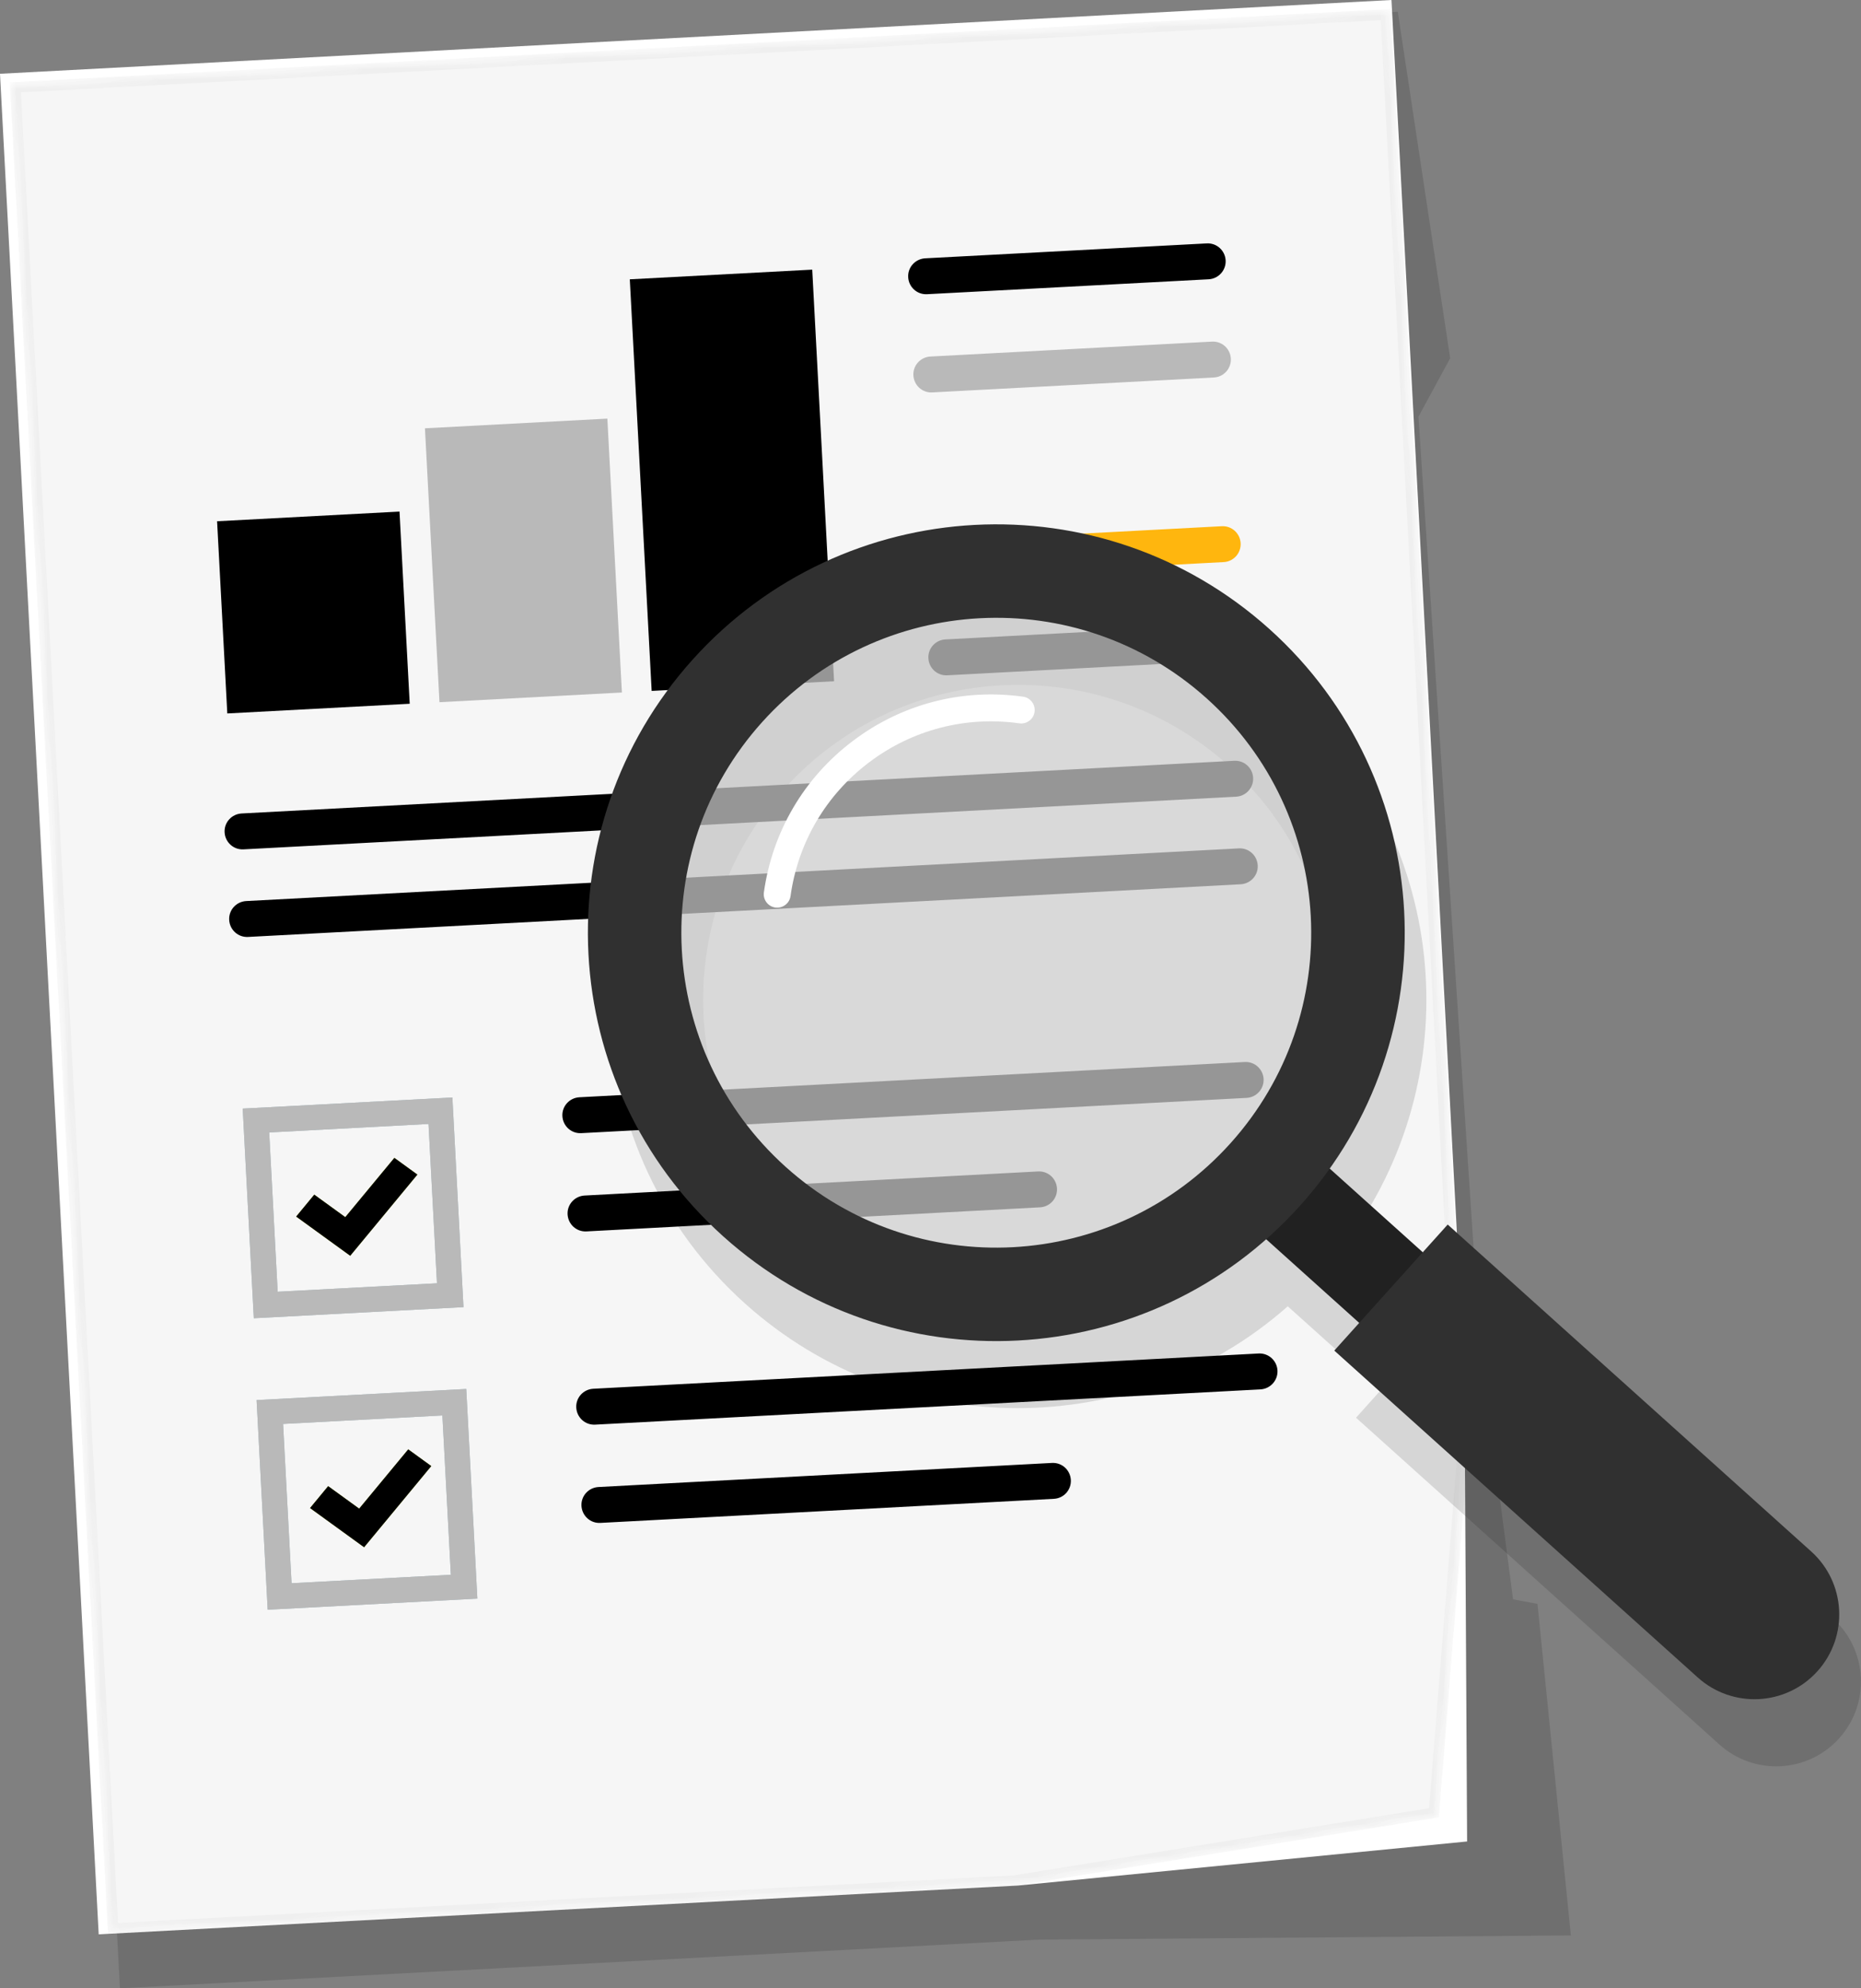 <svg width="176" height="188" viewBox="0 0 176 188" fill="none" xmlns="http://www.w3.org/2000/svg">
<rect x="0" y="0" width="176" height="188" fill="#808080" stroke="none"/>
<path opacity="0.13" d="M148.562 182.999L98.275 183.392L11.342 187.999L2.008 12.087L132.191 1.102L137.147 33.873L134.147 39.398L139.996 127.529L143.094 151.218L145.405 151.651L148.562 182.999Z" fill="black"/>
<path d="M138.749 174.114L96.267 178.281L9.334 182.895L0 6.976L131.595 0L138.5 130.115L138.749 174.114Z" fill="white"/>
<mask id="mask0_3745_42725" style="mask-type:alpha" maskUnits="userSpaceOnUse" x="0" y="0" width="139" height="183">
<path d="M136.085 171.831L95.959 178.321L10.214 182.869L0.926 7.783L131.529 0.854L138.796 137.78L136.085 171.831Z" fill="url(#paint0_linear_3745_42725)"/>
</mask>
<g mask="url(#mask0_3745_42725)">
<path opacity="0.03" d="M136.085 171.831L95.959 178.321L10.214 182.869L0.926 7.783L131.529 0.854L138.796 137.78L136.085 171.831Z" fill="url(#paint1_linear_3745_42725)"/>
</g>
<mask id="mask1_3745_42725" style="mask-type:alpha" maskUnits="userSpaceOnUse" x="0" y="0" width="139" height="183">
<path d="M136.085 171.831L95.959 178.321L10.214 182.869L0.926 7.783L131.529 0.854L138.796 137.78L136.085 171.831Z" fill="url(#paint2_linear_3745_42725)"/>
</mask>
<g mask="url(#mask1_3745_42725)">
<path opacity="0.03" d="M138.295 137.773L135.617 171.4L95.906 177.823L10.687 182.343L1.452 8.256L131.056 1.379L138.295 137.773Z" fill="#C4C4C4" stroke="black"/>
<path d="M114.305 26.407L87.675 27.818C86.736 27.87 85.942 27.149 85.889 26.21C85.837 25.272 86.559 24.478 87.498 24.425L114.128 23.014C115.066 22.962 115.861 23.684 115.913 24.622C115.959 25.554 115.244 26.355 114.305 26.407Z" fill="black"/>
<path d="M114.797 35.692L88.167 37.103C87.228 37.156 86.434 36.434 86.382 35.495C86.329 34.557 87.051 33.763 87.99 33.71L114.62 32.3C115.558 32.247 116.353 32.969 116.405 33.907C116.451 34.846 115.736 35.646 114.797 35.692Z" fill="#B9B9B9"/>
<path d="M115.723 53.147L89.093 54.558C88.154 54.611 87.36 53.889 87.307 52.95C87.255 52.012 87.977 51.218 88.916 51.166L115.546 49.755C116.484 49.702 117.279 50.424 117.331 51.362C117.377 52.301 116.662 53.101 115.723 53.147Z" fill="#FFB60E"/>
<path d="M116.215 62.44L89.585 63.851C88.646 63.904 87.852 63.182 87.8 62.243C87.747 61.305 88.469 60.511 89.408 60.459L116.038 59.048C116.976 58.995 117.771 59.717 117.823 60.655C117.869 61.594 117.154 62.388 116.215 62.44Z" fill="black"/>
<path d="M116.904 75.327L23.026 80.308C22.088 80.36 21.294 79.638 21.241 78.7C21.189 77.761 21.91 76.968 22.849 76.915L116.727 71.934C117.666 71.882 118.46 72.604 118.513 73.542C118.559 74.481 117.837 75.281 116.904 75.327Z" fill="black"/>
<path d="M117.338 83.608L23.46 88.589C22.521 88.641 21.727 87.92 21.675 86.981C21.622 86.043 22.344 85.249 23.283 85.196L117.161 80.216C118.099 80.163 118.894 80.885 118.946 81.823C118.999 82.755 118.277 83.556 117.338 83.608Z" fill="black"/>
<path d="M98.353 114.155L55.464 116.432C54.525 116.485 53.731 115.763 53.678 114.824C53.626 113.886 54.348 113.092 55.287 113.04L98.176 110.762C99.114 110.71 99.909 111.432 99.961 112.37C100.014 113.309 99.292 114.109 98.353 114.155Z" fill="black"/>
<path d="M117.894 103.807L54.972 107.141C54.033 107.194 53.239 106.472 53.186 105.533C53.134 104.595 53.856 103.801 54.794 103.748L117.717 100.415C118.655 100.362 119.45 101.084 119.502 102.023C119.548 102.954 118.833 103.755 117.894 103.807Z" fill="black"/>
<path d="M43.833 123.592L24.003 124.642L22.953 104.818L42.783 103.768L43.833 123.592ZM26.261 122.135L41.326 121.335L40.525 106.274L25.461 107.075L26.261 122.135Z" fill="#A3BBC4"/>
<path d="M33.121 118.736L28.008 115.028L29.721 112.955L32.655 115.081L37.296 109.477L39.475 111.058L33.121 118.736Z" fill="#C3D82E"/>
<path d="M43.833 123.592L24.003 124.642L22.953 104.818L42.783 103.768L43.833 123.592ZM26.261 122.135L41.326 121.335L40.525 106.274L25.461 107.075L26.261 122.135Z" fill="#B9B9B9"/>
<path d="M33.121 118.736L28.008 115.028L29.721 112.955L32.655 115.081L37.296 109.477L39.475 111.058L33.121 118.736Z" fill="black"/>
<path d="M99.665 141.716L56.776 143.993C55.838 144.045 55.044 143.323 54.991 142.385C54.938 141.447 55.66 140.653 56.599 140.6L99.488 138.323C100.427 138.271 101.221 138.992 101.274 139.931C101.326 140.869 100.604 141.67 99.665 141.716Z" fill="black"/>
<path d="M119.206 131.368L56.284 134.702C55.346 134.754 54.551 134.032 54.499 133.094C54.446 132.155 55.168 131.361 56.107 131.309L119.029 127.975C119.968 127.923 120.762 128.645 120.815 129.583C120.861 130.515 120.145 131.315 119.206 131.368Z" fill="black"/>
<path d="M45.146 151.152L25.316 152.202L24.266 132.378L44.095 131.328L45.146 151.152ZM27.574 149.696L42.638 148.895L41.837 133.835L26.773 134.635L27.574 149.696Z" fill="#A3BBC4"/>
<path d="M34.434 146.296L29.32 142.589L31.034 140.515L33.968 142.641L38.608 137.037L40.788 138.619L34.434 146.296Z" fill="#C3D82E"/>
<path d="M45.146 151.152L25.316 152.202L24.266 132.378L44.095 131.328L45.146 151.152ZM27.574 149.696L42.638 148.895L41.837 133.835L26.773 134.635L27.574 149.696Z" fill="#B9B9B9"/>
<path d="M34.434 146.296L29.32 142.589L31.034 140.515L33.968 142.641L38.608 137.037L40.788 138.619L34.434 146.296Z" fill="black"/>
<path d="M57.44 39.581L40.188 40.496L41.562 66.394L58.815 65.478L57.44 39.581Z" fill="#B9B9B9"/>
<path d="M37.783 48.37L20.531 49.285L21.496 67.457L38.748 66.541L37.783 48.37Z" fill="black"/>
<path d="M76.815 25.495L59.562 26.41L61.629 65.328L78.881 64.413L76.815 25.495Z" fill="black"/>
</g>
<path opacity="0.13" d="M173.343 153.03L160.523 141.5L138.967 122.122L136.611 124.741L127.802 116.827C138.994 101.058 136.834 79.061 122.104 65.819C106.246 51.559 81.821 52.852 67.558 68.713C53.294 84.567 54.587 108.985 70.453 123.244C85.182 136.487 107.29 136.303 121.789 123.513L130.598 131.427L128.242 134.046L157.104 159.993L162.617 164.954C165.912 167.913 170.98 167.644 173.94 164.356C176.901 161.062 176.631 155.99 173.343 153.03ZM76.367 116.669C64.138 105.671 63.134 86.844 74.135 74.619C85.136 62.393 103.968 61.389 116.197 72.388C128.426 83.386 129.43 102.213 118.429 114.438C107.427 126.67 88.595 127.667 76.367 116.669Z" fill="black"/>
<path d="M114.16 112.15L132.762 128.873L138.771 122.193L120.169 105.47L114.16 112.15Z" fill="#212121"/>
<path d="M126.188 127.7L160.563 158.608C163.858 161.568 168.926 161.298 171.886 158.011C174.846 154.717 174.577 149.651 171.289 146.691L136.913 115.783L126.188 127.7Z" fill="#303030"/>
<path opacity="0.73" d="M99.922 118.274C116.586 114.932 127.384 98.718 124.041 82.059C120.698 65.4 104.48 54.605 87.816 57.947C71.153 61.289 60.355 77.503 63.697 94.162C67.04 110.821 83.259 121.616 99.922 118.274Z" fill="#CECECE"/>
<path d="M65.503 62.368C51.24 78.222 52.533 102.64 68.398 116.9C84.256 131.159 108.681 129.867 122.944 114.006C137.208 98.151 135.915 73.734 120.05 59.474C104.185 45.221 79.767 46.514 65.503 62.368ZM72.074 68.28C83.075 56.055 101.907 55.051 114.136 66.049C126.364 77.047 127.369 95.874 116.367 108.1C105.366 120.325 86.534 121.329 74.305 110.331C62.077 99.333 61.072 80.506 72.074 68.28Z" fill="#303030"/>
<path d="M74.271 85.559C74.534 85.362 74.718 85.067 74.764 84.719C75.473 79.647 78.118 75.158 82.201 72.074C86.29 68.99 91.331 67.684 96.405 68.393C97.101 68.491 97.744 68.005 97.843 67.31C97.941 66.614 97.455 65.971 96.76 65.873C91.016 65.072 85.299 66.549 80.671 70.046C76.037 73.537 73.05 78.63 72.243 84.371C72.145 85.067 72.63 85.71 73.326 85.809C73.681 85.855 74.015 85.756 74.271 85.559Z" fill="white"/>
<defs>
<linearGradient id="paint0_linear_3745_42725" x1="-126.892" y1="4.923" x2="65.174" y2="89.402" gradientUnits="userSpaceOnUse">
<stop offset="0.36" stop-color="white"/>
<stop offset="1"/>
</linearGradient>
<linearGradient id="paint1_linear_3745_42725" x1="-126.892" y1="4.923" x2="65.174" y2="89.402" gradientUnits="userSpaceOnUse">
<stop offset="0.36"/>
<stop offset="1"/>
</linearGradient>
<linearGradient id="paint2_linear_3745_42725" x1="-126.892" y1="4.923" x2="65.174" y2="89.402" gradientUnits="userSpaceOnUse">
<stop offset="0.36" stop-color="white"/>
<stop offset="1"/>
</linearGradient>
</defs>
</svg>
